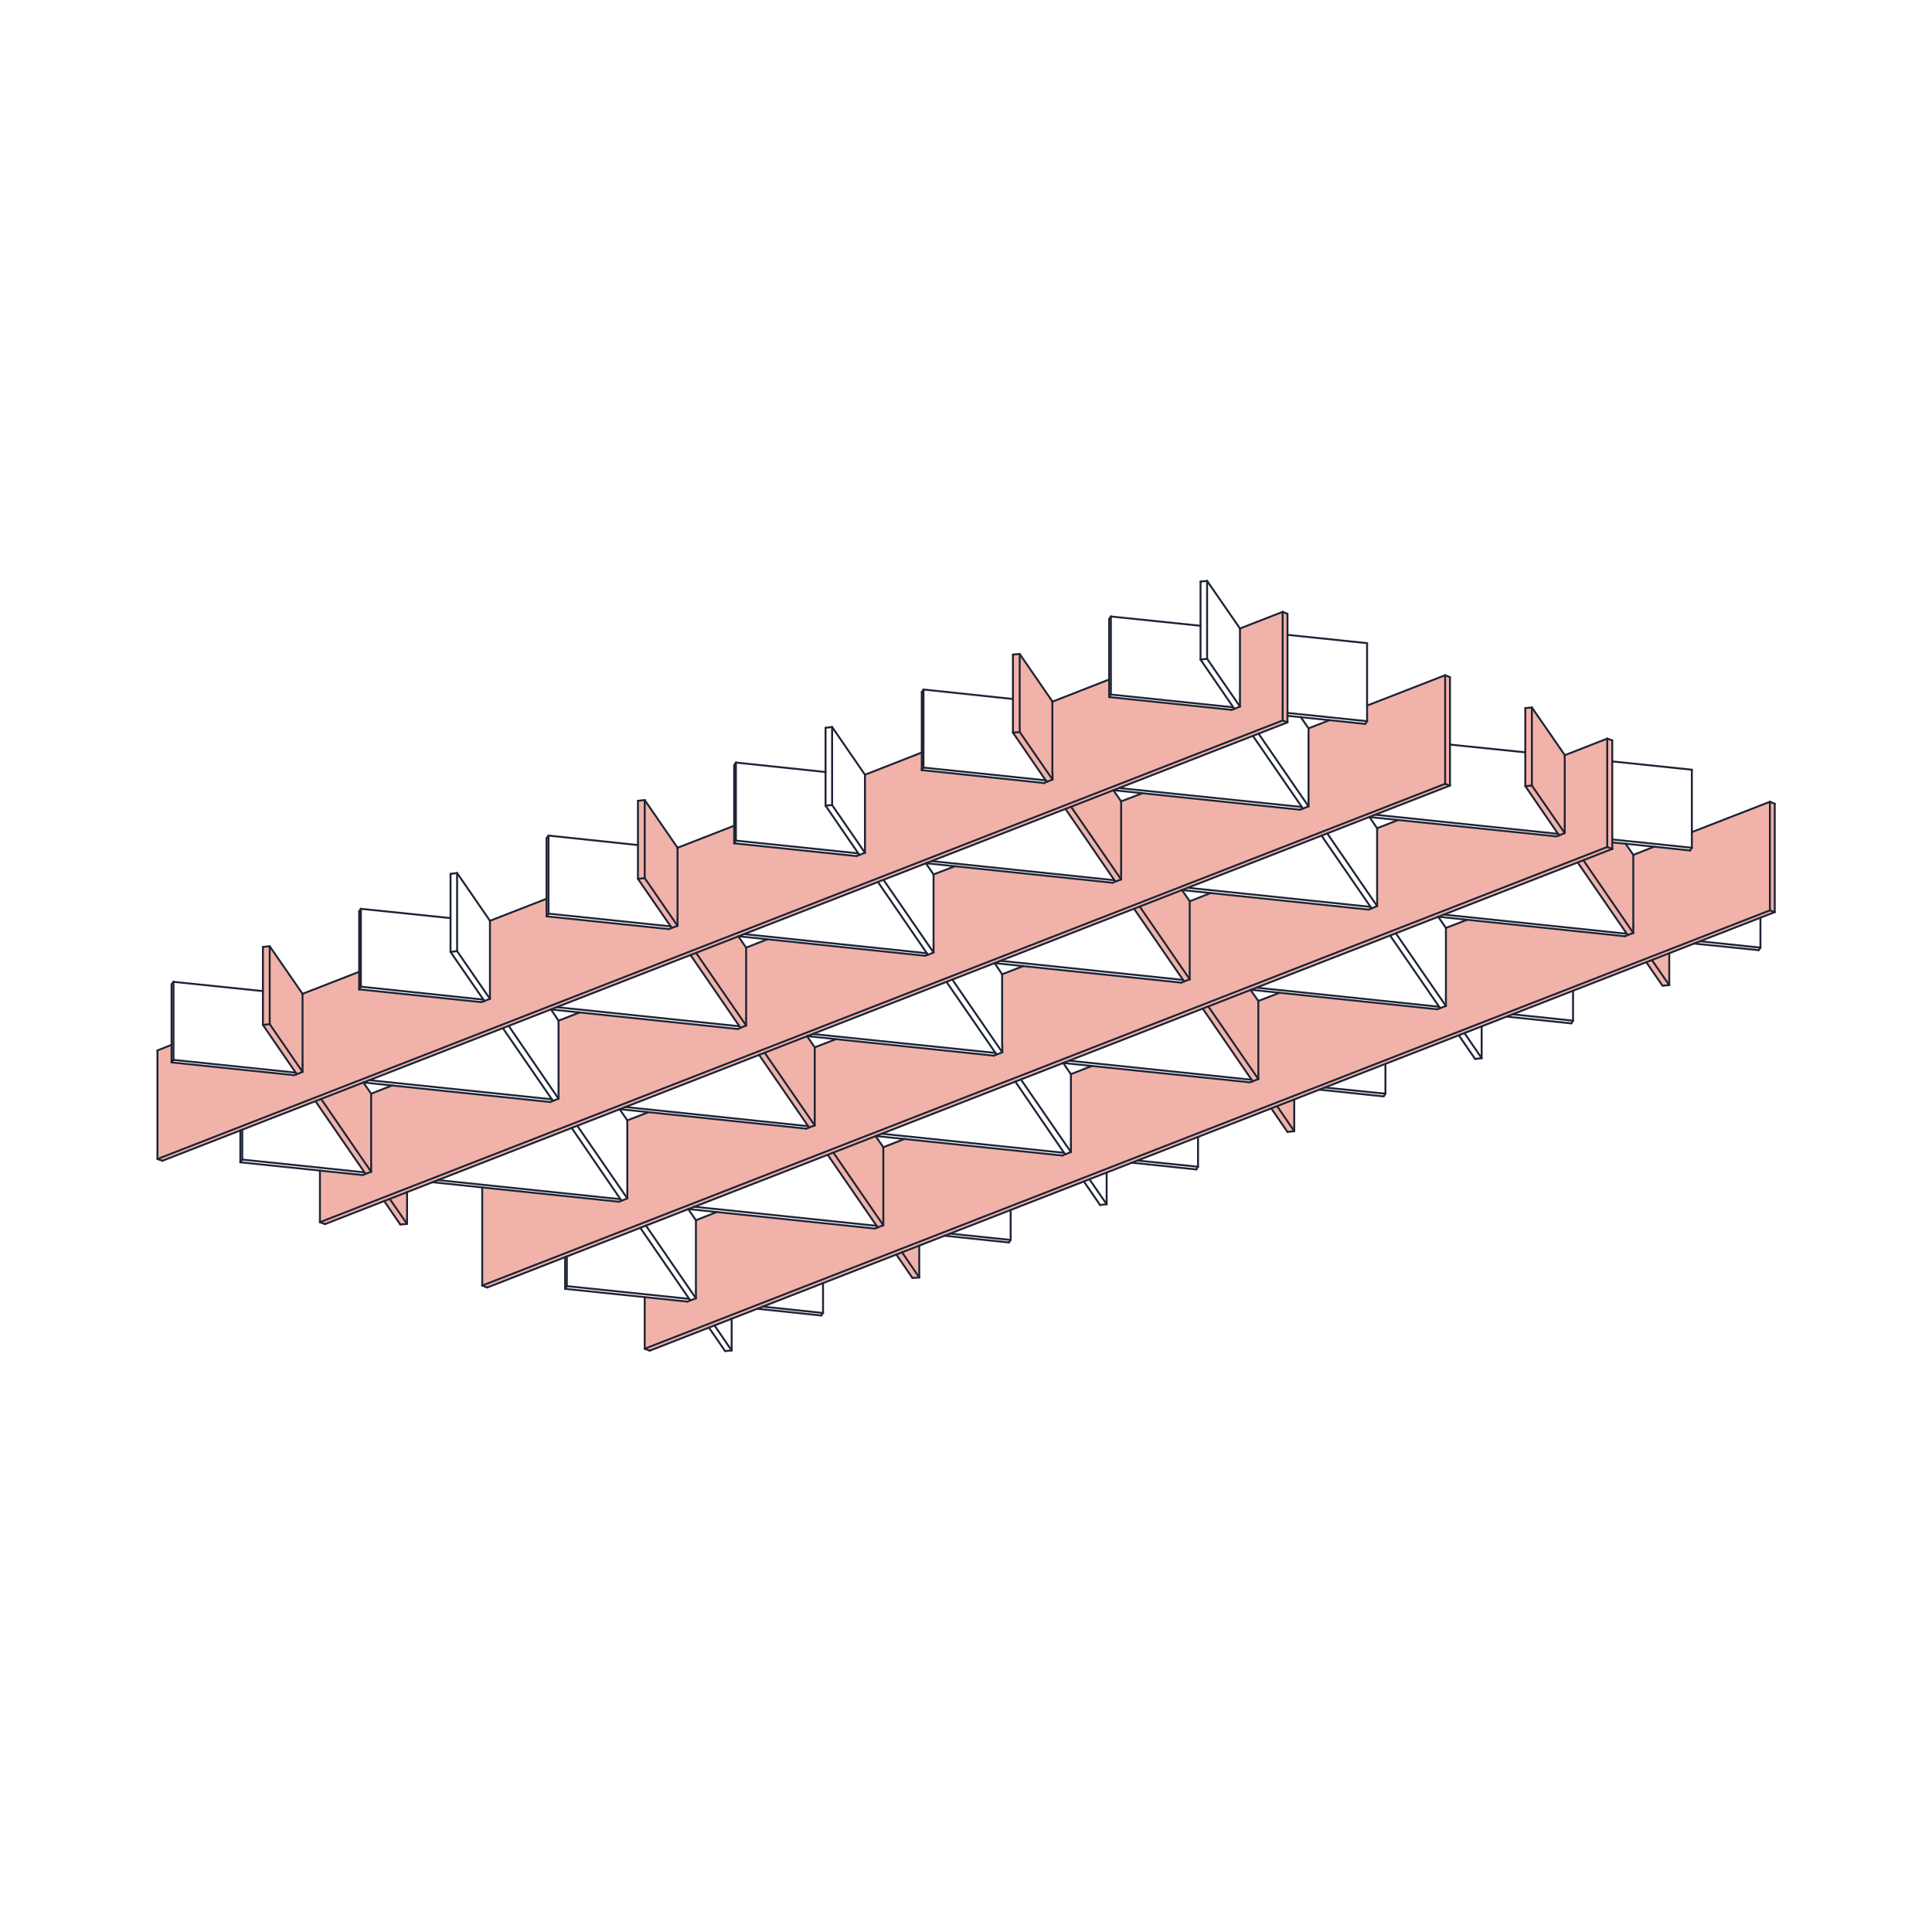 <?xml version="1.0" encoding="UTF-8"?> <svg xmlns="http://www.w3.org/2000/svg" xmlns:xlink="http://www.w3.org/1999/xlink" version="1.1" id="Layer_1" x="0px" y="0px" viewBox="0 0 1000 1000" style="enable-background:new 0 0 1000 1000;" xml:space="preserve"> <style type="text/css"> .st0{fill:#FFFFFF;} .st1{fill:none;} .st2{fill:#F1B3A9;} .st3{fill:none;stroke:#1E2435;stroke-linecap:round;stroke-linejoin:round;stroke-miterlimit:10;} </style> <g id="Background"> <rect class="st0" width="1000" height="1000"></rect> </g> <g id="Light_Orange"> </g> <g id="Orange"> </g> <g id="Navy_Blue"> </g> <g id="Curves"> </g> <g id="Hand"> </g> <g id="PAPER_SPACE::Shade_1_-_Light"> </g> <g id="PAPER_SPACE::Shade_3_-_Medium_2"> </g> <g id="PAPER_SPACE::Shade_4_-_Dark"> </g> <g id="PAPER_SPACE::Dash"> </g> <g id="PAPER_SPACE::Curves"> </g> <g id="Make2D::Visible::Curves"> <g> <g> <line class="st1" x1="249.5" y1="665.3" x2="252" y2="666.3"></line> <line class="st1" x1="336.1" y1="699" x2="333.6" y2="698.1"></line> <polygon class="st2" points="863.9,493.4 863.9,509.9 860.4,510.2 852,498 "></polygon> <polygon class="st2" points="463.8,649.3 472.2,661.5 475.7,661.1 475.7,644.7 "></polygon> <polyline class="st2" points="249.5,665.3 249.5,614.6 320.2,622 321.6,621.4 324.5,620.3 324.5,616.8 324.5,579.9 335.5,575.4 417.1,584.7 419.1,583.6 393.4,545.8 417.8,536.1 421.6,542.1 421.6,542.1 432.5,537.8 514.2,546.4 515.7,545.8 518.6,544.7 518.6,541.1 518.9,504.1 528.9,500 611.3,508.5 612.8,508 586.9,470.3 611.7,460.7 615.7,466.4 626.6,462.2 708.3,470.7 712.7,469 712.7,465.5 712.7,465.5 712.7,428.6 723.7,424.4 805.4,432.9 806.8,432.3 806.3,431.6 806.8,432.3 789.3,406.9 789.3,366.5 792.8,366.1 809.8,390.8 831.8,382.2 834.4,383.2 834.4,439.4 252,666.3 "></polyline> <polyline class="st2" points="333.6,698.1 333.6,671.3 355.7,673.7 357.1,673.1 360.1,671.9 360.1,668.4 360.1,631.6 370.4,627.4 452.7,635.8 454.2,635.3 428.3,597.6 453.1,588 457.1,593.7 468,589.5 549.8,598 551.2,597.5 554.2,596.3 554.2,592.8 554.2,555.9 565.1,551.7 646.8,560.2 648.3,559.6 622.4,522 647.2,512.3 651.2,518.1 662.1,513.8 744.3,522.7 748.2,520.7 748.2,517.2 748.2,480.3 759.2,476 840.9,484.6 842.4,484 816.5,446.4 834.4,435.9 841.5,436.7 841.3,436.7 845.3,442.5 856.2,438.2 856,438.2 874.7,440.1 875.6,438.8 875.6,430.7 915.9,414.9 918.5,415.9 918.5,472.1 336.1,699 "></polyline> <polygon class="st2" points="657.9,573.6 666.3,585.8 669.8,585.5 669.8,569 "></polygon> <polygon class="st2" points="198.7,621.6 207.1,633.8 210.5,633.4 210.5,617 "></polygon> <polygon class="st2" points="168.1,633.5 165.5,632.6 165.5,605.8 189.1,607.6 163.2,569.9 188,560.3 192,566.1 202.9,561.8 284.6,570.3 286.1,569.8 289,568.6 289,565.1 289,528.2 300,524 304.1,524.4 381.7,532.5 383.1,531.9 357.3,494.3 382.1,484.6 386.1,490.4 397,486.2 400.2,486.9 478.7,494.7 480.2,494.1 483.1,493 483.1,489.5 483.1,452.6 494,448.3 499.9,449 575.8,456.9 577.2,456.3 551.3,418.7 576.4,408.7 580.8,415 590.9,410.5 672.8,419.1 674.3,418.5 674.3,418.5 677.2,417.4 677.2,413.8 677.2,413.8 677.2,377 688.1,372.7 707.5,374.7 707.5,365.2 747.9,349.4 750.4,350.4 750.4,406.6 "></polygon> <polygon class="st2" points="333.6,414.1 350.5,438.8 350.5,438.8 379.9,427.3 379.9,436.4 443.2,443 444.7,442.5 447.6,441.3 447.6,437.8 447.6,437.8 447.6,400.9 476.9,389.5 476.9,398.6 540.2,405.2 541.7,404.7 541.2,403.9 541.7,404.6 524.2,379.2 524.2,338.8 527.7,338.4 544.6,363.1 544.6,363.1 574,351.7 574,360.8 637.3,367.4 638.7,366.8 638.7,366.8 641.7,365.7 641.7,362.2 641.7,325.3 663.7,316.7 666.3,317.7 666.3,373.9 83.9,600.8 81.4,599.8 81.4,543.6 88.7,540.8 88.7,549.9 152.1,556.5 153.5,555.9 136,530.5 136,490.1 139.5,489.7 156.5,514.4 156.5,514.4 185.8,503 185.8,512.1 249.1,518.7 250.6,518.1 253.5,517 253.5,513.4 253.5,476.6 282.8,465.2 282.8,474.2 346.2,480.9 347.6,480.3 330.1,454.8 330.1,414.4 "></polygon> </g> <g> <line class="st3" x1="189.2" y1="607.6" x2="187.7" y2="608.2"></line> <line class="st3" x1="874.8" y1="440.2" x2="875.7" y2="438.8"></line> <line class="st3" x1="514.8" y1="498.5" x2="518.7" y2="504.3"></line> <line class="st3" x1="454.3" y1="635.3" x2="452.9" y2="635.9"></line> <line class="st3" x1="879.9" y1="487.2" x2="911.2" y2="490.5"></line> <line class="st3" x1="877" y1="488.4" x2="910.3" y2="491.8"></line> <line class="st3" x1="482.2" y1="445.7" x2="576.8" y2="455.6"></line> <line class="st3" x1="282.9" y1="474.3" x2="346.3" y2="480.9"></line> <line class="st3" x1="782.9" y1="525" x2="814.2" y2="528.3"></line> <line class="st3" x1="588.8" y1="600.7" x2="620.1" y2="603.9"></line> <line class="st3" x1="321.7" y1="621.5" x2="320.3" y2="622"></line> <line class="st3" x1="124.4" y1="601.6" x2="125.4" y2="600.2"></line> <line class="st3" x1="911.2" y1="475" x2="911.2" y2="490.5"></line> <line class="st3" x1="478" y1="356.9" x2="477.1" y2="358.3"></line> <line class="st3" x1="491.7" y1="638.5" x2="523.1" y2="641.8"></line> <line class="st3" x1="488.8" y1="639.6" x2="522.2" y2="643.1"></line> <line class="st3" x1="522.2" y1="643.1" x2="523.1" y2="641.8"></line> <line class="st3" x1="523.1" y1="626.3" x2="523.1" y2="641.8"></line> <line class="st3" x1="779.9" y1="526.2" x2="813.3" y2="529.7"></line> <line class="st3" x1="185.9" y1="512.1" x2="249.2" y2="518.7"></line> <line class="st3" x1="814.2" y1="512.8" x2="814.2" y2="528.3"></line> <line class="st3" x1="750.5" y1="385.4" x2="789.5" y2="389.4"></line> <line class="st3" x1="347.7" y1="480.3" x2="346.3" y2="480.9"></line> <line class="st3" x1="394.7" y1="676.3" x2="426" y2="679.6"></line> <line class="st3" x1="186.8" y1="470.4" x2="185.9" y2="471.7"></line> <line class="st3" x1="283.9" y1="472.9" x2="347.2" y2="479.5"></line> <line class="st3" x1="834.5" y1="394.1" x2="875.7" y2="398.4"></line> <line class="st3" x1="426" y1="664.1" x2="426" y2="679.6"></line> <line class="st3" x1="585.9" y1="601.8" x2="619.2" y2="605.3"></line> <line class="st3" x1="185.9" y1="512.1" x2="186.8" y2="510.7"></line> <line class="st3" x1="551.3" y1="597.5" x2="549.9" y2="598.1"></line> <line class="st3" x1="292.5" y1="650.6" x2="292.5" y2="667.1"></line> <line class="st3" x1="612.9" y1="508" x2="611.4" y2="508.6"></line> <line class="st3" x1="478" y1="356.9" x2="524.3" y2="361.8"></line> <line class="st3" x1="360.2" y1="672" x2="357.3" y2="673.1"></line> <line class="st3" x1="748.4" y1="520.7" x2="745.4" y2="521.8"></line> <line class="st3" x1="685.8" y1="562.9" x2="717.1" y2="566.1"></line> <line class="st3" x1="682.9" y1="564" x2="716.2" y2="567.5"></line> <line class="st3" x1="391.8" y1="677.4" x2="425.1" y2="680.9"></line> <line class="st3" x1="478" y1="397.3" x2="541.3" y2="403.9"></line> <line class="st3" x1="477.1" y1="398.6" x2="540.4" y2="405.3"></line> <line class="st3" x1="366.9" y1="687.1" x2="375.3" y2="699.3"></line> <line class="st3" x1="282.9" y1="474.3" x2="283.9" y2="472.9"></line> <line class="st3" x1="378.7" y1="682.5" x2="378.7" y2="699"></line> <line class="st3" x1="758" y1="534.7" x2="766.9" y2="547.7"></line> <line class="st3" x1="369.8" y1="686" x2="378.7" y2="699"></line> <line class="st3" x1="717.1" y1="550.7" x2="717.1" y2="566.1"></line> <line class="st3" x1="813.3" y1="529.7" x2="814.2" y2="528.3"></line> <line class="st3" x1="88.8" y1="549.9" x2="89.8" y2="548.6"></line> <line class="st3" x1="755.1" y1="535.9" x2="763.5" y2="548.1"></line> <line class="st3" x1="288.1" y1="521.3" x2="382.7" y2="531.2"></line> <line class="st3" x1="745.4" y1="521.8" x2="744.9" y2="521.1"></line> <line class="st3" x1="420.7" y1="535.2" x2="515.3" y2="545"></line> <line class="st3" x1="766.9" y1="531.3" x2="766.9" y2="547.7"></line> <line class="st3" x1="550.3" y1="550.2" x2="646.9" y2="560.2"></line> <line class="st3" x1="417.8" y1="536.3" x2="514.4" y2="546.4"></line> <line class="st3" x1="479.2" y1="446.8" x2="483.2" y2="452.6"></line> <line class="st3" x1="250.7" y1="518.1" x2="249.2" y2="518.7"></line> <line class="st3" x1="444.8" y1="442.5" x2="443.3" y2="443.1"></line> <line class="st3" x1="285.2" y1="522.5" x2="381.8" y2="532.6"></line> <line class="st3" x1="383.3" y1="532" x2="381.8" y2="532.6"></line> <line class="st3" x1="186.8" y1="470.4" x2="186.8" y2="510.7"></line> <line class="st3" x1="186.8" y1="470.4" x2="233.2" y2="475.2"></line> <line class="st3" x1="577.3" y1="456.3" x2="575.9" y2="456.9"></line> <line class="st3" x1="283.9" y1="432.5" x2="282.9" y2="433.9"></line> <line class="st3" x1="185.9" y1="471.7" x2="185.9" y2="512.1"></line> <line class="st3" x1="515.8" y1="545.8" x2="514.4" y2="546.4"></line> <line class="st3" x1="298.8" y1="582.7" x2="324.7" y2="620.3"></line> <line class="st3" x1="648.4" y1="559.7" x2="646.9" y2="560.2"></line> <line class="st3" x1="295.9" y1="583.8" x2="321.7" y2="621.5"></line> <line class="st3" x1="289.1" y1="568.7" x2="286.2" y2="569.8"></line> <line class="st3" x1="709.9" y1="470.2" x2="709.4" y2="469.4"></line> <line class="st3" x1="334.3" y1="634.3" x2="360.2" y2="672"></line> <line class="st3" x1="331.4" y1="635.5" x2="357.3" y2="673.1"></line> <line class="st3" x1="324.7" y1="620.3" x2="321.7" y2="621.5"></line> <line class="st3" x1="716.2" y1="567.5" x2="717.1" y2="566.1"></line> <line class="st3" x1="263.3" y1="531" x2="289.1" y2="568.7"></line> <line class="st3" x1="709.9" y1="470.2" x2="708.4" y2="470.8"></line> <line class="st3" x1="260.3" y1="532.2" x2="286.2" y2="569.8"></line> <line class="st3" x1="253.6" y1="517" x2="250.7" y2="518.1"></line> <line class="st3" x1="236.6" y1="451.9" x2="236.6" y2="492.3"></line> <line class="st3" x1="186.8" y1="510.7" x2="250.2" y2="517.4"></line> <line class="st3" x1="293.4" y1="650.3" x2="293.4" y2="665.7"></line> <line class="st3" x1="236.6" y1="492.3" x2="253.6" y2="517"></line> <line class="st3" x1="620.1" y1="588.5" x2="620.1" y2="603.9"></line> <line class="st3" x1="842.5" y1="484" x2="841" y2="484.6"></line> <line class="st3" x1="233.2" y1="452.3" x2="233.2" y2="492.7"></line> <line class="st3" x1="233.2" y1="492.7" x2="250.7" y2="518.1"></line> <line class="st3" x1="687" y1="431.4" x2="712.8" y2="469"></line> <line class="st3" x1="289.1" y1="565.2" x2="289.1" y2="568.7"></line> <line class="st3" x1="684" y1="432.5" x2="709.4" y2="469.4"></line> <line class="st3" x1="380" y1="436.5" x2="380.9" y2="435.1"></line> <line class="st3" x1="283.9" y1="432.5" x2="330.2" y2="437.4"></line> <line class="st3" x1="677.3" y1="417.4" x2="674.4" y2="418.5"></line> <line class="st3" x1="324.7" y1="616.8" x2="324.7" y2="620.3"></line> <line class="st3" x1="89.8" y1="508.2" x2="89.8" y2="548.6"></line> <line class="st3" x1="480.3" y1="494.2" x2="478.8" y2="494.7"></line> <line class="st3" x1="677.3" y1="413.9" x2="677.3" y2="417.4"></line> <line class="st3" x1="360.2" y1="668.5" x2="360.2" y2="672"></line> <line class="st3" x1="722.5" y1="483.1" x2="748.4" y2="520.7"></line> <line class="st3" x1="719.5" y1="484.2" x2="744.9" y2="521.1"></line> <line class="st3" x1="253.6" y1="513.5" x2="253.6" y2="517"></line> <line class="st3" x1="712.8" y1="469" x2="709.9" y2="470.2"></line> <line class="st3" x1="910.3" y1="491.8" x2="911.2" y2="490.5"></line> <line class="st3" x1="651.4" y1="379.7" x2="677.3" y2="417.4"></line> <line class="st3" x1="233.2" y1="492.7" x2="236.6" y2="492.3"></line> <line class="st3" x1="648.5" y1="380.9" x2="674.4" y2="418.5"></line> <line class="st3" x1="641.8" y1="365.7" x2="638.9" y2="366.9"></line> <line class="st3" x1="624.8" y1="300.7" x2="624.8" y2="341"></line> <line class="st3" x1="375.3" y1="699.3" x2="378.7" y2="699"></line> <line class="st3" x1="380.9" y1="394.7" x2="380" y2="396.1"></line> <line class="st3" x1="624.8" y1="341" x2="641.8" y2="365.7"></line> <line class="st3" x1="621.4" y1="301" x2="621.4" y2="341.4"></line> <line class="st3" x1="236.6" y1="451.9" x2="233.2" y2="452.3"></line> <line class="st3" x1="621.4" y1="341.4" x2="638.9" y2="366.9"></line> <line class="st3" x1="380.9" y1="435.1" x2="444.2" y2="441.7"></line> <line class="st3" x1="236.6" y1="451.9" x2="253.6" y2="476.6"></line> <line class="st3" x1="712.8" y1="465.5" x2="712.8" y2="469"></line> <line class="st3" x1="638.9" y1="366.9" x2="637.4" y2="367.4"></line> <line class="st3" x1="619.2" y1="605.3" x2="620.1" y2="603.9"></line> <line class="st3" x1="748.4" y1="517.2" x2="748.4" y2="520.7"></line> <line class="st3" x1="380.9" y1="394.7" x2="427.3" y2="399.6"></line> <line class="st3" x1="574.1" y1="360.8" x2="575" y2="359.5"></line> <line class="st3" x1="641.8" y1="362.2" x2="641.8" y2="365.7"></line> <line class="st3" x1="621.4" y1="341.4" x2="624.8" y2="341"></line> <line class="st3" x1="380" y1="436.5" x2="443.3" y2="443.1"></line> <line class="st3" x1="763.5" y1="548.1" x2="766.9" y2="547.7"></line> <line class="st3" x1="624.8" y1="300.7" x2="621.4" y2="301"></line> <line class="st3" x1="624.8" y1="300.7" x2="641.8" y2="325.3"></line> <line class="st3" x1="492.9" y1="507" x2="518.8" y2="544.7"></line> <line class="st3" x1="489.9" y1="508.2" x2="515.8" y2="545.8"></line> <line class="st3" x1="483.2" y1="493" x2="480.3" y2="494.2"></line> <line class="st3" x1="89.8" y1="508.2" x2="88.8" y2="509.5"></line> <line class="st3" x1="554.3" y1="596.3" x2="551.3" y2="597.5"></line> <line class="st3" x1="528.4" y1="558.7" x2="554.3" y2="596.3"></line> <line class="st3" x1="706.7" y1="374.7" x2="707.6" y2="373.3"></line> <line class="st3" x1="525.5" y1="559.8" x2="551.3" y2="597.5"></line> <line class="st3" x1="518.8" y1="544.7" x2="515.8" y2="545.8"></line> <line class="st3" x1="457.3" y1="455.4" x2="483.2" y2="493"></line> <line class="st3" x1="563.9" y1="610.4" x2="572.8" y2="623.3"></line> <line class="st3" x1="454.4" y1="456.5" x2="480.3" y2="494.2"></line> <line class="st3" x1="447.7" y1="441.4" x2="444.8" y2="442.5"></line> <line class="st3" x1="561" y1="611.5" x2="569.4" y2="623.7"></line> <line class="st3" x1="430.7" y1="376.3" x2="430.7" y2="416.7"></line> <line class="st3" x1="430.7" y1="416.7" x2="447.7" y2="441.4"></line> <line class="st3" x1="572.8" y1="606.9" x2="572.8" y2="623.3"></line> <line class="st3" x1="575" y1="319.1" x2="574.1" y2="320.4"></line> <line class="st3" x1="427.3" y1="376.7" x2="427.3" y2="417"></line> <line class="st3" x1="427.3" y1="417" x2="444.8" y2="442.5"></line> <line class="st3" x1="575" y1="359.5" x2="638.3" y2="366.1"></line> <line class="st3" x1="614.8" y1="459.5" x2="709.4" y2="469.4"></line> <line class="st3" x1="575" y1="319.1" x2="621.4" y2="323.9"></line> <line class="st3" x1="747.4" y1="473.4" x2="841.9" y2="483.3"></line> <line class="st3" x1="744.4" y1="474.5" x2="841" y2="484.6"></line> <line class="st3" x1="611.9" y1="460.7" x2="708.4" y2="470.8"></line> <line class="st3" x1="479.3" y1="446.8" x2="575.9" y2="456.9"></line> <line class="st3" x1="418.8" y1="583.6" x2="417.3" y2="584.2"></line> <line class="st3" x1="380" y1="396.1" x2="380" y2="436.5"></line> <line class="st3" x1="574.1" y1="360.8" x2="637.4" y2="367.4"></line> <line class="st3" x1="357.3" y1="673.1" x2="355.8" y2="673.7"></line> <line class="st3" x1="292.5" y1="667.1" x2="293.4" y2="665.7"></line> <line class="st3" x1="89.8" y1="548.6" x2="153.1" y2="555.2"></line> <line class="st3" x1="483.2" y1="489.5" x2="483.2" y2="493"></line> <line class="st3" x1="518.8" y1="541.2" x2="518.8" y2="544.7"></line> <line class="st3" x1="359.2" y1="624.6" x2="453.8" y2="634.5"></line> <line class="st3" x1="554.3" y1="592.8" x2="554.3" y2="596.3"></line> <line class="st3" x1="223.7" y1="611.9" x2="320.3" y2="622"></line> <line class="st3" x1="356.2" y1="625.8" x2="452.9" y2="635.9"></line> <line class="st3" x1="425.1" y1="680.9" x2="426" y2="679.6"></line> <line class="st3" x1="124.4" y1="601.6" x2="187.7" y2="608.2"></line> <line class="st3" x1="447.7" y1="437.9" x2="447.7" y2="441.4"></line> <line class="st3" x1="650.3" y1="511.2" x2="744.9" y2="521.1"></line> <line class="st3" x1="745.4" y1="521.8" x2="744" y2="522.4"></line> <line class="st3" x1="427.3" y1="417" x2="430.7" y2="416.7"></line> <line class="st3" x1="647.4" y1="512.3" x2="744" y2="522.4"></line> <line class="st3" x1="514.8" y1="498.5" x2="611.4" y2="508.6"></line> <line class="st3" x1="569.4" y1="623.7" x2="572.8" y2="623.3"></line> <line class="st3" x1="382.2" y1="484.6" x2="478.8" y2="494.7"></line> <line class="st3" x1="282.9" y1="433.9" x2="282.9" y2="474.3"></line> <line class="st3" x1="430.7" y1="376.3" x2="427.3" y2="376.7"></line> <line class="st3" x1="666.4" y1="369" x2="707.6" y2="373.3"></line> <line class="st3" x1="430.7" y1="376.3" x2="447.7" y2="401"></line> <line class="st3" x1="283.9" y1="432.5" x2="283.9" y2="472.9"></line> <line class="st3" x1="666.4" y1="370.5" x2="706.7" y2="374.7"></line> <line class="st3" x1="541.8" y1="404.7" x2="541.3" y2="403.9"></line> <line class="st3" x1="707.6" y1="332.9" x2="707.6" y2="373.3"></line> <line class="st3" x1="574.1" y1="320.4" x2="574.1" y2="360.8"></line> <line class="st3" x1="293.4" y1="665.7" x2="356.7" y2="672.3"></line> <line class="st3" x1="292.5" y1="667.1" x2="355.8" y2="673.7"></line> <line class="st3" x1="834.5" y1="434.5" x2="875.7" y2="438.8"></line> <line class="st3" x1="834.5" y1="436" x2="874.8" y2="440.2"></line> <line class="st3" x1="576.3" y1="409" x2="672.9" y2="419.1"></line> <line class="st3" x1="575" y1="319.1" x2="575" y2="359.5"></line> <line class="st3" x1="541.8" y1="404.7" x2="540.4" y2="405.3"></line> <line class="st3" x1="708.9" y1="422.9" x2="805.5" y2="432.9"></line> <line class="st3" x1="875.7" y1="398.4" x2="875.7" y2="438.8"></line> <line class="st3" x1="477.1" y1="358.3" x2="477.1" y2="398.6"></line> <line class="st3" x1="478" y1="356.9" x2="478" y2="397.3"></line> <line class="st3" x1="89.8" y1="508.2" x2="136.1" y2="513"></line> <line class="st3" x1="380.9" y1="394.7" x2="380.9" y2="435.1"></line> <line class="st3" x1="806.9" y1="432.4" x2="805.5" y2="432.9"></line> <line class="st3" x1="674.4" y1="418.5" x2="672.9" y2="419.1"></line> <line class="st3" x1="153.6" y1="556" x2="152.2" y2="556.5"></line> <line class="st3" x1="88.8" y1="549.9" x2="152.2" y2="556.5"></line> <line class="st3" x1="456.2" y1="586.8" x2="550.8" y2="596.7"></line> <line class="st3" x1="453.3" y1="588" x2="549.9" y2="598.1"></line> <line class="st3" x1="320.7" y1="574.1" x2="417.3" y2="584.2"></line> <line class="st3" x1="188.2" y1="560.3" x2="284.8" y2="570.4"></line> <line class="st3" x1="88.8" y1="509.5" x2="88.8" y2="549.9"></line> <line class="st3" x1="125.4" y1="584.8" x2="125.4" y2="600.2"></line> <line class="st3" x1="226.6" y1="610.8" x2="321.2" y2="620.7"></line> <line class="st3" x1="124.4" y1="585.1" x2="124.4" y2="601.6"></line> <line class="st3" x1="125.4" y1="600.2" x2="188.6" y2="606.8"></line> <line class="st3" x1="806.4" y1="431.6" x2="806.9" y2="432.4"></line> <line class="st3" x1="385.2" y1="483.5" x2="479.8" y2="493.4"></line> <line class="st3" x1="666.4" y1="328.6" x2="707.6" y2="332.9"></line> <line class="st3" x1="517.7" y1="497.3" x2="612.3" y2="507.2"></line> <line class="st3" x1="553.3" y1="549" x2="647.9" y2="558.9"></line> <line class="st3" x1="550.3" y1="550.2" x2="554.3" y2="556"></line> <line class="st3" x1="579.3" y1="407.9" x2="673.8" y2="417.7"></line> <line class="st3" x1="711.8" y1="421.7" x2="806.4" y2="431.6"></line> <line class="st3" x1="285.2" y1="522.5" x2="289.1" y2="528.3"></line> <line class="st3" x1="286.2" y1="569.8" x2="284.8" y2="570.4"></line> <line class="st3" x1="320.7" y1="574.1" x2="324.7" y2="579.9"></line> <line class="st3" x1="356.2" y1="625.8" x2="360.2" y2="631.6"></line> <line class="st3" x1="708.8" y1="422.9" x2="712.8" y2="428.7"></line> <line class="st3" x1="673.3" y1="371.2" x2="677.3" y2="377"></line> <line class="st3" x1="744.4" y1="474.5" x2="748.4" y2="480.3"></line> <line class="st3" x1="191.1" y1="559.1" x2="285.7" y2="569"></line> <line class="st3" x1="477.1" y1="398.6" x2="478" y2="397.3"></line> <line class="st3" x1="323.7" y1="573" x2="418.2" y2="582.9"></line> <line class="st3" x1="210.7" y1="617" x2="210.7" y2="633.5"></line> <line class="st3" x1="589.9" y1="469.2" x2="615.8" y2="506.9"></line> <line class="st3" x1="875.7" y1="430.7" x2="916.1" y2="415"></line> <line class="st3" x1="333.7" y1="671.4" x2="333.7" y2="698.1"></line> <line class="st3" x1="580.3" y1="455.2" x2="577.3" y2="456.3"></line> <line class="st3" x1="580.3" y1="451.7" x2="580.3" y2="455.2"></line> <line class="st3" x1="382.2" y1="484.7" x2="386.2" y2="490.5"></line> <line class="st3" x1="615.8" y1="506.9" x2="612.9" y2="508"></line> <line class="st3" x1="453.2" y1="588" x2="457.2" y2="593.8"></line> <line class="st3" x1="554.4" y1="417.6" x2="580.3" y2="455.2"></line> <line class="st3" x1="707.6" y1="365.2" x2="748" y2="349.5"></line> <line class="st3" x1="855" y1="496.9" x2="864" y2="509.9"></line> <line class="st3" x1="165.6" y1="605.9" x2="165.6" y2="632.6"></line> <line class="st3" x1="864" y1="493.4" x2="864" y2="509.9"></line> <line class="st3" x1="841.4" y1="436.7" x2="845.4" y2="442.5"></line> <line class="st3" x1="432.6" y1="537.9" x2="421.7" y2="542.1"></line> <line class="st3" x1="852.1" y1="498" x2="860.5" y2="510.2"></line> <line class="st3" x1="335.6" y1="575.7" x2="324.7" y2="579.9"></line> <line class="st3" x1="529.7" y1="500" x2="518.7" y2="504.3"></line> <line class="st3" x1="249.6" y1="614.7" x2="249.6" y2="665.4"></line> <line class="st3" x1="647.3" y1="512.4" x2="651.3" y2="518.1"></line> <line class="st3" x1="661" y1="572.5" x2="669.9" y2="585.5"></line> <line class="st3" x1="658" y1="573.7" x2="666.4" y2="585.9"></line> <line class="st3" x1="669.9" y1="569.1" x2="669.9" y2="585.5"></line> <line class="st3" x1="457.2" y1="630.7" x2="457.2" y2="634.2"></line> <line class="st3" x1="611.8" y1="460.7" x2="615.8" y2="466.5"></line> <line class="st3" x1="518.7" y1="541.2" x2="518.7" y2="504.3"></line> <line class="st3" x1="626.7" y1="462.2" x2="615.8" y2="466.5"></line> <line class="st3" x1="615.8" y1="503.4" x2="615.8" y2="506.9"></line> <line class="st3" x1="524.3" y1="379.2" x2="527.8" y2="378.9"></line> <line class="st3" x1="192.1" y1="606.5" x2="189.2" y2="607.6"></line> <line class="st3" x1="166.2" y1="568.8" x2="192.1" y2="606.5"></line> <line class="st3" x1="163.3" y1="570" x2="189.2" y2="607.6"></line> <line class="st3" x1="156.6" y1="554.8" x2="153.6" y2="556"></line> <line class="st3" x1="139.6" y1="489.8" x2="139.6" y2="530.1"></line> <line class="st3" x1="544.8" y1="403.5" x2="541.8" y2="404.7"></line> <line class="st3" x1="139.6" y1="530.1" x2="156.6" y2="554.8"></line> <line class="st3" x1="136.1" y1="490.1" x2="136.1" y2="530.5"></line> <line class="st3" x1="136.1" y1="530.5" x2="153.6" y2="556"></line> <line class="st3" x1="845.4" y1="479.4" x2="845.4" y2="442.5"></line> <line class="st3" x1="748.4" y1="517.2" x2="748.4" y2="480.3"></line> <line class="st3" x1="651.3" y1="555" x2="651.3" y2="518.1"></line> <line class="st3" x1="554.3" y1="556" x2="565.2" y2="551.7"></line> <line class="st3" x1="554.3" y1="592.8" x2="554.3" y2="556"></line> <line class="st3" x1="677.3" y1="377" x2="688.3" y2="372.7"></line> <line class="st3" x1="576.3" y1="409" x2="580.3" y2="414.8"></line> <line class="st3" x1="457.2" y1="630.6" x2="457.2" y2="593.8"></line> <line class="st3" x1="360.2" y1="668.5" x2="360.2" y2="631.6"></line> <line class="st3" x1="333.7" y1="698.1" x2="916.1" y2="471.2"></line> <line class="st3" x1="336.3" y1="699.1" x2="918.6" y2="472.1"></line> <line class="st3" x1="483.2" y1="452.6" x2="494.2" y2="448.4"></line> <line class="st3" x1="386.2" y1="490.5" x2="397.1" y2="486.2"></line> <line class="st3" x1="457.2" y1="634.2" x2="454.3" y2="635.3"></line> <line class="st3" x1="289.1" y1="528.3" x2="300.1" y2="524"></line> <line class="st3" x1="466.9" y1="648.2" x2="475.8" y2="661.2"></line> <line class="st3" x1="192.1" y1="566.1" x2="203" y2="561.8"></line> <line class="st3" x1="463.9" y1="649.3" x2="472.3" y2="661.5"></line> <line class="st3" x1="395.8" y1="544.9" x2="421.7" y2="582.5"></line> <line class="st3" x1="392.9" y1="546" x2="418.8" y2="583.6"></line> <line class="st3" x1="475.8" y1="644.7" x2="475.8" y2="661.2"></line> <line class="st3" x1="168.2" y1="633.6" x2="165.6" y2="632.6"></line> <line class="st3" x1="386.2" y1="530.8" x2="383.3" y2="532"></line> <line class="st3" x1="431.3" y1="596.5" x2="457.2" y2="634.2"></line> <line class="st3" x1="428.4" y1="597.7" x2="454.3" y2="635.3"></line> <line class="st3" x1="421.7" y1="582.5" x2="418.8" y2="583.6"></line> <line class="st3" x1="750.5" y1="406.6" x2="748" y2="405.7"></line> <line class="st3" x1="663.9" y1="372.9" x2="666.4" y2="373.9"></line> <line class="st3" x1="651.3" y1="555" x2="651.3" y2="558.5"></line> <line class="st3" x1="360.3" y1="493.2" x2="386.2" y2="530.8"></line> <line class="st3" x1="357.4" y1="494.3" x2="383.3" y2="532"></line> <line class="st3" x1="192.1" y1="603" x2="192.1" y2="606.5"></line> <line class="st3" x1="350.7" y1="479.2" x2="347.7" y2="480.3"></line> <line class="st3" x1="333.7" y1="414.1" x2="333.7" y2="454.5"></line> <line class="st3" x1="156.6" y1="551.3" x2="156.6" y2="554.8"></line> <line class="st3" x1="750.5" y1="350.5" x2="748" y2="349.5"></line> <line class="st3" x1="333.7" y1="454.5" x2="350.7" y2="479.2"></line> <line class="st3" x1="330.2" y1="414.5" x2="330.2" y2="454.9"></line> <line class="st3" x1="136.1" y1="530.5" x2="139.6" y2="530.1"></line> <line class="st3" x1="330.2" y1="454.9" x2="347.7" y2="480.3"></line> <line class="st3" x1="207.2" y1="633.8" x2="210.7" y2="633.5"></line> <line class="st3" x1="809.9" y1="431.2" x2="807" y2="432.4"></line> <line class="st3" x1="139.6" y1="489.8" x2="136.1" y2="490.1"></line> <line class="st3" x1="139.6" y1="489.8" x2="156.6" y2="514.4"></line> <line class="st3" x1="831.9" y1="438.4" x2="834.5" y2="439.4"></line> <line class="st3" x1="677.3" y1="413.9" x2="677.3" y2="377"></line> <line class="st3" x1="916.1" y1="415" x2="916.1" y2="471.2"></line> <line class="st3" x1="483.2" y1="489.5" x2="483.2" y2="452.6"></line> <line class="st3" x1="386.2" y1="527.3" x2="386.2" y2="490.5"></line> <line class="st3" x1="845.4" y1="442.5" x2="856.3" y2="438.2"></line> <line class="st3" x1="249.6" y1="665.4" x2="252.2" y2="666.4"></line> <line class="st3" x1="81.5" y1="599.9" x2="84.1" y2="600.8"></line> <line class="st3" x1="289.1" y1="565.1" x2="289.1" y2="528.3"></line> <line class="st3" x1="192.1" y1="603" x2="192.1" y2="566.1"></line> <line class="st3" x1="748.4" y1="480.3" x2="759.3" y2="476.1"></line> <line class="st3" x1="165.6" y1="632.6" x2="748" y2="405.7"></line> <line class="st3" x1="168.2" y1="633.6" x2="750.5" y2="406.6"></line> <line class="st3" x1="651.3" y1="518.1" x2="662.2" y2="513.9"></line> <line class="st3" x1="834.5" y1="383.2" x2="831.9" y2="382.3"></line> <line class="st3" x1="750.5" y1="350.5" x2="750.5" y2="406.6"></line> <line class="st3" x1="324.7" y1="616.8" x2="324.7" y2="579.9"></line> <line class="st3" x1="457.2" y1="593.8" x2="468.2" y2="589.5"></line> <line class="st3" x1="421.7" y1="579" x2="421.7" y2="542.1"></line> <line class="st3" x1="615.8" y1="503.4" x2="615.8" y2="466.5"></line> <line class="st3" x1="360.2" y1="631.6" x2="371.1" y2="627.3"></line> <line class="st3" x1="831.9" y1="382.3" x2="809.9" y2="390.9"></line> <line class="st3" x1="712.8" y1="465.5" x2="712.8" y2="428.7"></line> <line class="st3" x1="723.8" y1="424.4" x2="712.8" y2="428.7"></line> <line class="st3" x1="336.3" y1="699.1" x2="333.7" y2="698.1"></line> <line class="st3" x1="809.9" y1="427.7" x2="809.9" y2="390.9"></line> <line class="st3" x1="834.5" y1="383.2" x2="834.5" y2="439.4"></line> <line class="st3" x1="918.6" y1="472.1" x2="916.1" y2="471.2"></line> <line class="st3" x1="809.9" y1="427.7" x2="809.9" y2="431.2"></line> <line class="st3" x1="834.5" y1="439.4" x2="252.2" y2="666.4"></line> <line class="st3" x1="831.9" y1="438.4" x2="249.6" y2="665.4"></line> <line class="st3" x1="918.6" y1="416" x2="916.1" y2="415"></line> <line class="st3" x1="845.4" y1="482.9" x2="842.5" y2="484"></line> <line class="st3" x1="845.4" y1="479.4" x2="845.4" y2="482.9"></line> <line class="st3" x1="918.6" y1="416" x2="918.6" y2="472.1"></line> <line class="st3" x1="789.5" y1="406.9" x2="792.9" y2="406.6"></line> <line class="st3" x1="666.4" y1="317.7" x2="663.9" y2="316.7"></line> <line class="st3" x1="819.5" y1="445.2" x2="845.4" y2="482.9"></line> <line class="st3" x1="816.6" y1="446.4" x2="842.5" y2="484"></line> <line class="st3" x1="789.5" y1="366.5" x2="789.5" y2="406.9"></line> <line class="st3" x1="789.5" y1="406.9" x2="807" y2="432.4"></line> <line class="st3" x1="860.5" y1="510.2" x2="864" y2="509.9"></line> <line class="st3" x1="792.9" y1="366.2" x2="789.5" y2="366.5"></line> <line class="st3" x1="792.9" y1="366.2" x2="809.9" y2="390.8"></line> <line class="st3" x1="81.5" y1="543.7" x2="81.5" y2="599.9"></line> <line class="st3" x1="386.2" y1="527.3" x2="386.2" y2="530.8"></line> <line class="st3" x1="421.7" y1="579" x2="421.7" y2="582.5"></line> <line class="st3" x1="350.7" y1="475.7" x2="350.7" y2="479.2"></line> <line class="st3" x1="330.2" y1="454.9" x2="333.7" y2="454.5"></line> <line class="st3" x1="472.3" y1="661.5" x2="475.8" y2="661.2"></line> <line class="st3" x1="88.8" y1="540.8" x2="81.5" y2="543.7"></line> <line class="st3" x1="156.6" y1="551.3" x2="156.6" y2="514.4"></line> <line class="st3" x1="333.7" y1="414.1" x2="330.2" y2="414.5"></line> <line class="st3" x1="185.9" y1="503" x2="156.6" y2="514.4"></line> <line class="st3" x1="350.7" y1="475.7" x2="350.7" y2="438.8"></line> <line class="st3" x1="333.7" y1="414.1" x2="350.7" y2="438.8"></line> <line class="st3" x1="380" y1="427.4" x2="350.7" y2="438.8"></line> <line class="st3" x1="447.7" y1="437.9" x2="447.7" y2="401"></line> <line class="st3" x1="544.7" y1="400" x2="544.7" y2="363.2"></line> <line class="st3" x1="663.9" y1="316.7" x2="641.8" y2="325.3"></line> <line class="st3" x1="477.1" y1="389.5" x2="447.7" y2="401"></line> <line class="st3" x1="574.1" y1="351.7" x2="544.7" y2="363.2"></line> <line class="st3" x1="580.3" y1="414.8" x2="591.2" y2="410.6"></line> <line class="st3" x1="641.8" y1="362.2" x2="641.8" y2="325.3"></line> <line class="st3" x1="666.4" y1="317.7" x2="666.4" y2="373.9"></line> <line class="st3" x1="580.3" y1="451.7" x2="580.3" y2="414.8"></line> <line class="st3" x1="527.8" y1="338.5" x2="527.8" y2="378.9"></line> <line class="st3" x1="666.4" y1="373.9" x2="84.1" y2="600.8"></line> <line class="st3" x1="663.9" y1="316.7" x2="663.9" y2="372.9"></line> <line class="st3" x1="748" y1="349.5" x2="748" y2="405.7"></line> <line class="st3" x1="663.9" y1="372.9" x2="81.5" y2="599.9"></line> <line class="st3" x1="831.9" y1="382.3" x2="831.9" y2="438.4"></line> <line class="st3" x1="527.8" y1="378.9" x2="544.8" y2="403.5"></line> <line class="st3" x1="792.9" y1="366.2" x2="792.9" y2="406.6"></line> <line class="st3" x1="792.9" y1="406.6" x2="809.9" y2="431.2"></line> <line class="st3" x1="587" y1="470.4" x2="612.9" y2="508"></line> <line class="st3" x1="625.4" y1="520.9" x2="651.3" y2="558.5"></line> <line class="st3" x1="622.5" y1="522" x2="648.4" y2="559.7"></line> <line class="st3" x1="651.3" y1="558.5" x2="648.4" y2="559.7"></line> <line class="st3" x1="666.4" y1="585.9" x2="669.9" y2="585.5"></line> <line class="st3" x1="551.5" y1="418.7" x2="577.3" y2="456.3"></line> <line class="st3" x1="527.8" y1="338.5" x2="544.8" y2="363.2"></line> <line class="st3" x1="524.3" y1="338.8" x2="524.3" y2="379.2"></line> <line class="st3" x1="524.3" y1="379.2" x2="541.8" y2="404.7"></line> <line class="st3" x1="417.7" y1="536.3" x2="421.7" y2="542.1"></line> <line class="st3" x1="253.6" y1="513.5" x2="253.6" y2="476.6"></line> <line class="st3" x1="282.9" y1="465.2" x2="253.6" y2="476.6"></line> <line class="st3" x1="201.7" y1="620.5" x2="210.7" y2="633.5"></line> <line class="st3" x1="198.8" y1="621.6" x2="207.2" y2="633.8"></line> <line class="st3" x1="188.1" y1="560.3" x2="192.1" y2="566.1"></line> <line class="st3" x1="544.8" y1="400" x2="544.8" y2="403.5"></line> <line class="st3" x1="527.8" y1="338.5" x2="524.3" y2="338.8"></line> </g> </g> </g> </svg> 